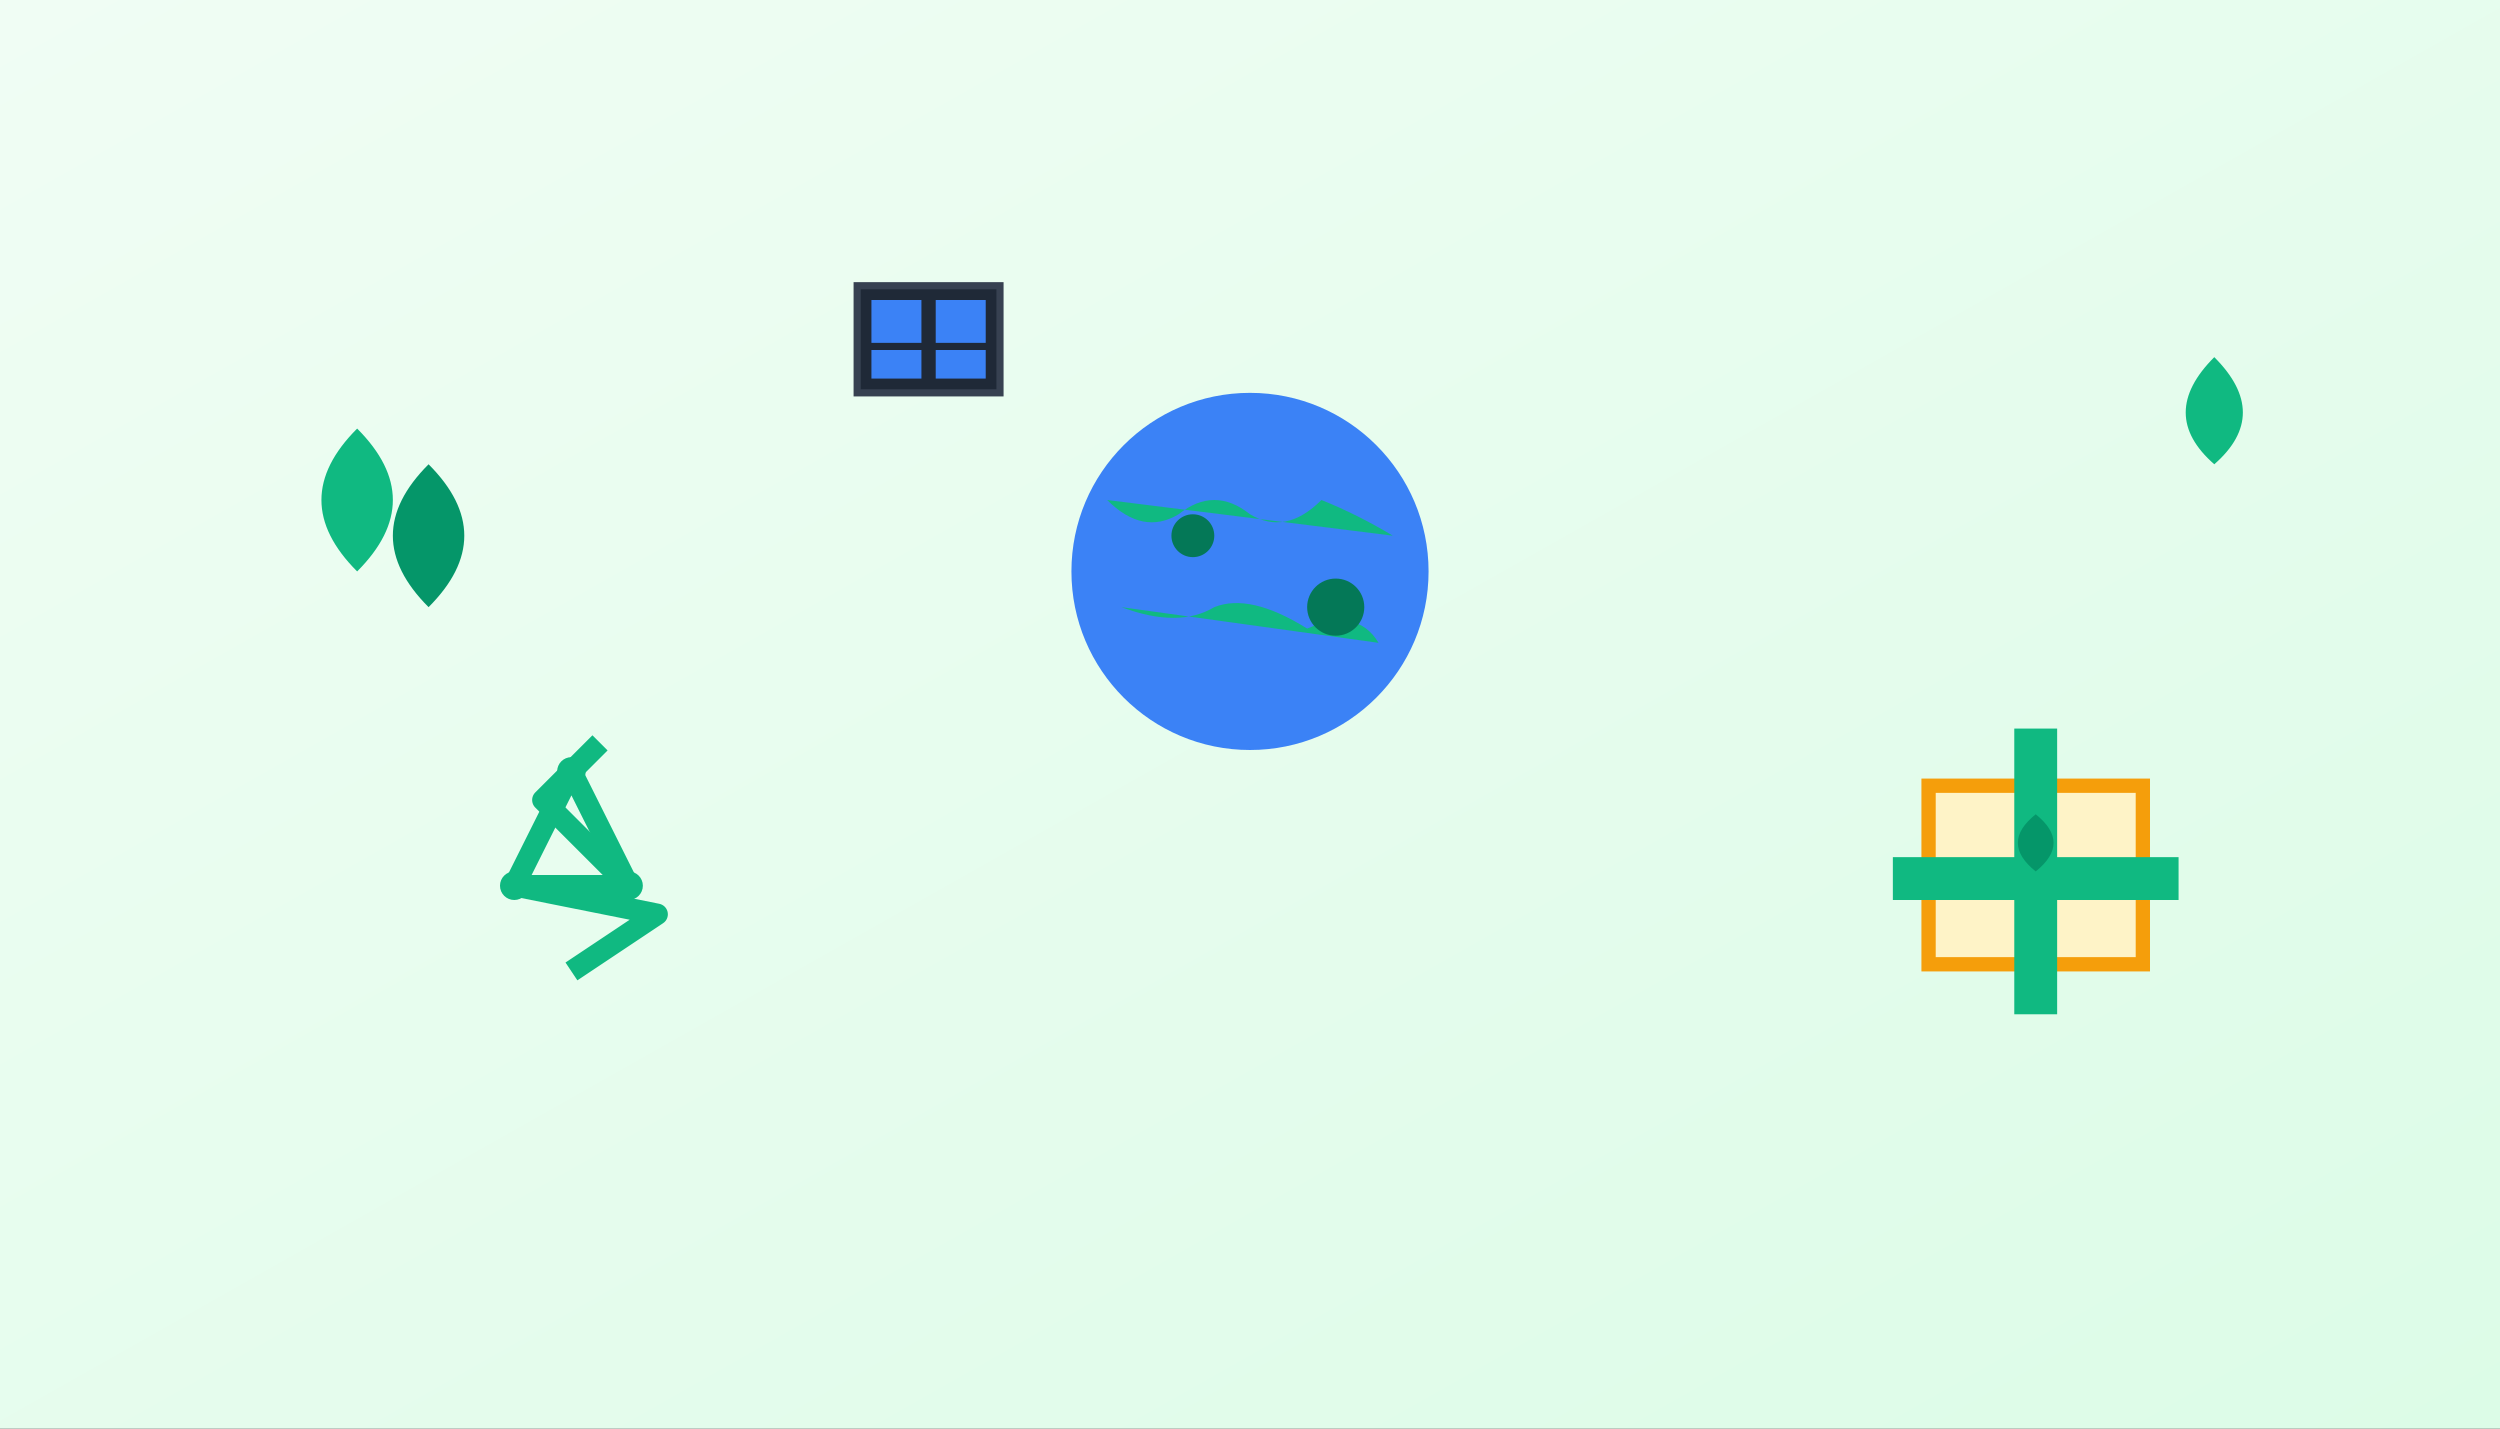 <svg width="350" height="200" viewBox="0 0 350 200" xmlns="http://www.w3.org/2000/svg">
  <rect x="0" y="0" width="350" height="200" fill="#333333" stroke="none"/>
  <defs>
    <linearGradient id="sustainableGradient" x1="0%" y1="0%" x2="100%" y2="100%">
      <stop offset="0%" style="stop-color:#f0fdf4;stop-opacity:1" />
      <stop offset="100%" style="stop-color:#dcfce7;stop-opacity:1" />
    </linearGradient>
  </defs>
  
  <!-- Background -->
  <rect width="350" height="200" fill="url(#sustainableGradient)"/>
  
  <!-- Earth/Globe -->
  <g transform="translate(175, 80)">
    <circle cx="0" cy="0" r="25" fill="#3b82f6"/>
    <path d="M-20 -10 Q-15 -5 -10 -8 Q-5 -12 0 -8 Q5 -5 10 -10 Q15 -8 20 -5" fill="#10b981"/>
    <path d="M-18 5 Q-10 8 -5 5 Q0 3 8 8 Q15 5 18 10" fill="#10b981"/>
    <circle cx="-8" cy="-5" r="3" fill="#047857"/>
    <circle cx="12" cy="5" r="4" fill="#047857"/>
  </g>
  
  <!-- Recycling symbol -->
  <g transform="translate(80, 120)">
    <path d="M0 -12 L8 4 L-8 4 Z" fill="none" stroke="#10b981" stroke-width="3" stroke-linejoin="round"/>
    <path d="M8 4 L-4 -8 L4 -16" fill="none" stroke="#10b981" stroke-width="3" stroke-linejoin="round"/>
    <path d="M-8 4 L12 8 L0 16" fill="none" stroke="#10b981" stroke-width="3" stroke-linejoin="round"/>
    <circle cx="0" cy="-12" r="2" fill="#10b981"/>
    <circle cx="8" cy="4" r="2" fill="#10b981"/>
    <circle cx="-8" cy="4" r="2" fill="#10b981"/>
  </g>
  
  <!-- Eco-friendly gift -->
  <g transform="translate(270, 110)">
    <rect x="0" y="0" width="30" height="25" fill="#fef3c7" stroke="#f59e0b" stroke-width="2"/>
    <rect x="12" y="-8" width="6" height="40" fill="#10b981"/>
    <rect x="-5" y="10" width="40" height="6" fill="#10b981"/>
    
    <!-- Leaf on gift -->
    <path d="M15 12 Q20 8 15 4 Q10 8 15 12" fill="#059669"/>
  </g>
  
  <!-- Plants/leaves -->
  <g transform="translate(50, 60)">
    <path d="M0 20 Q-10 10 0 0 Q10 10 0 20" fill="#10b981"/>
    <path d="M10 25 Q0 15 10 5 Q20 15 10 25" fill="#059669"/>
  </g>
  
  <g transform="translate(310, 50)">
    <path d="M0 15 Q-8 8 0 0 Q8 8 0 15" fill="#10b981"/>
  </g>
  
  <!-- Solar panel -->
  <g transform="translate(120, 40)">
    <rect x="0" y="0" width="20" height="15" fill="#1f2937" stroke="#374151" stroke-width="1"/>
    <rect x="2" y="2" width="7" height="6" fill="#3b82f6"/>
    <rect x="11" y="2" width="7" height="6" fill="#3b82f6"/>
    <rect x="2" y="9" width="7" height="4" fill="#3b82f6"/>
    <rect x="11" y="9" width="7" height="4" fill="#3b82f6"/>
  </g>
</svg>